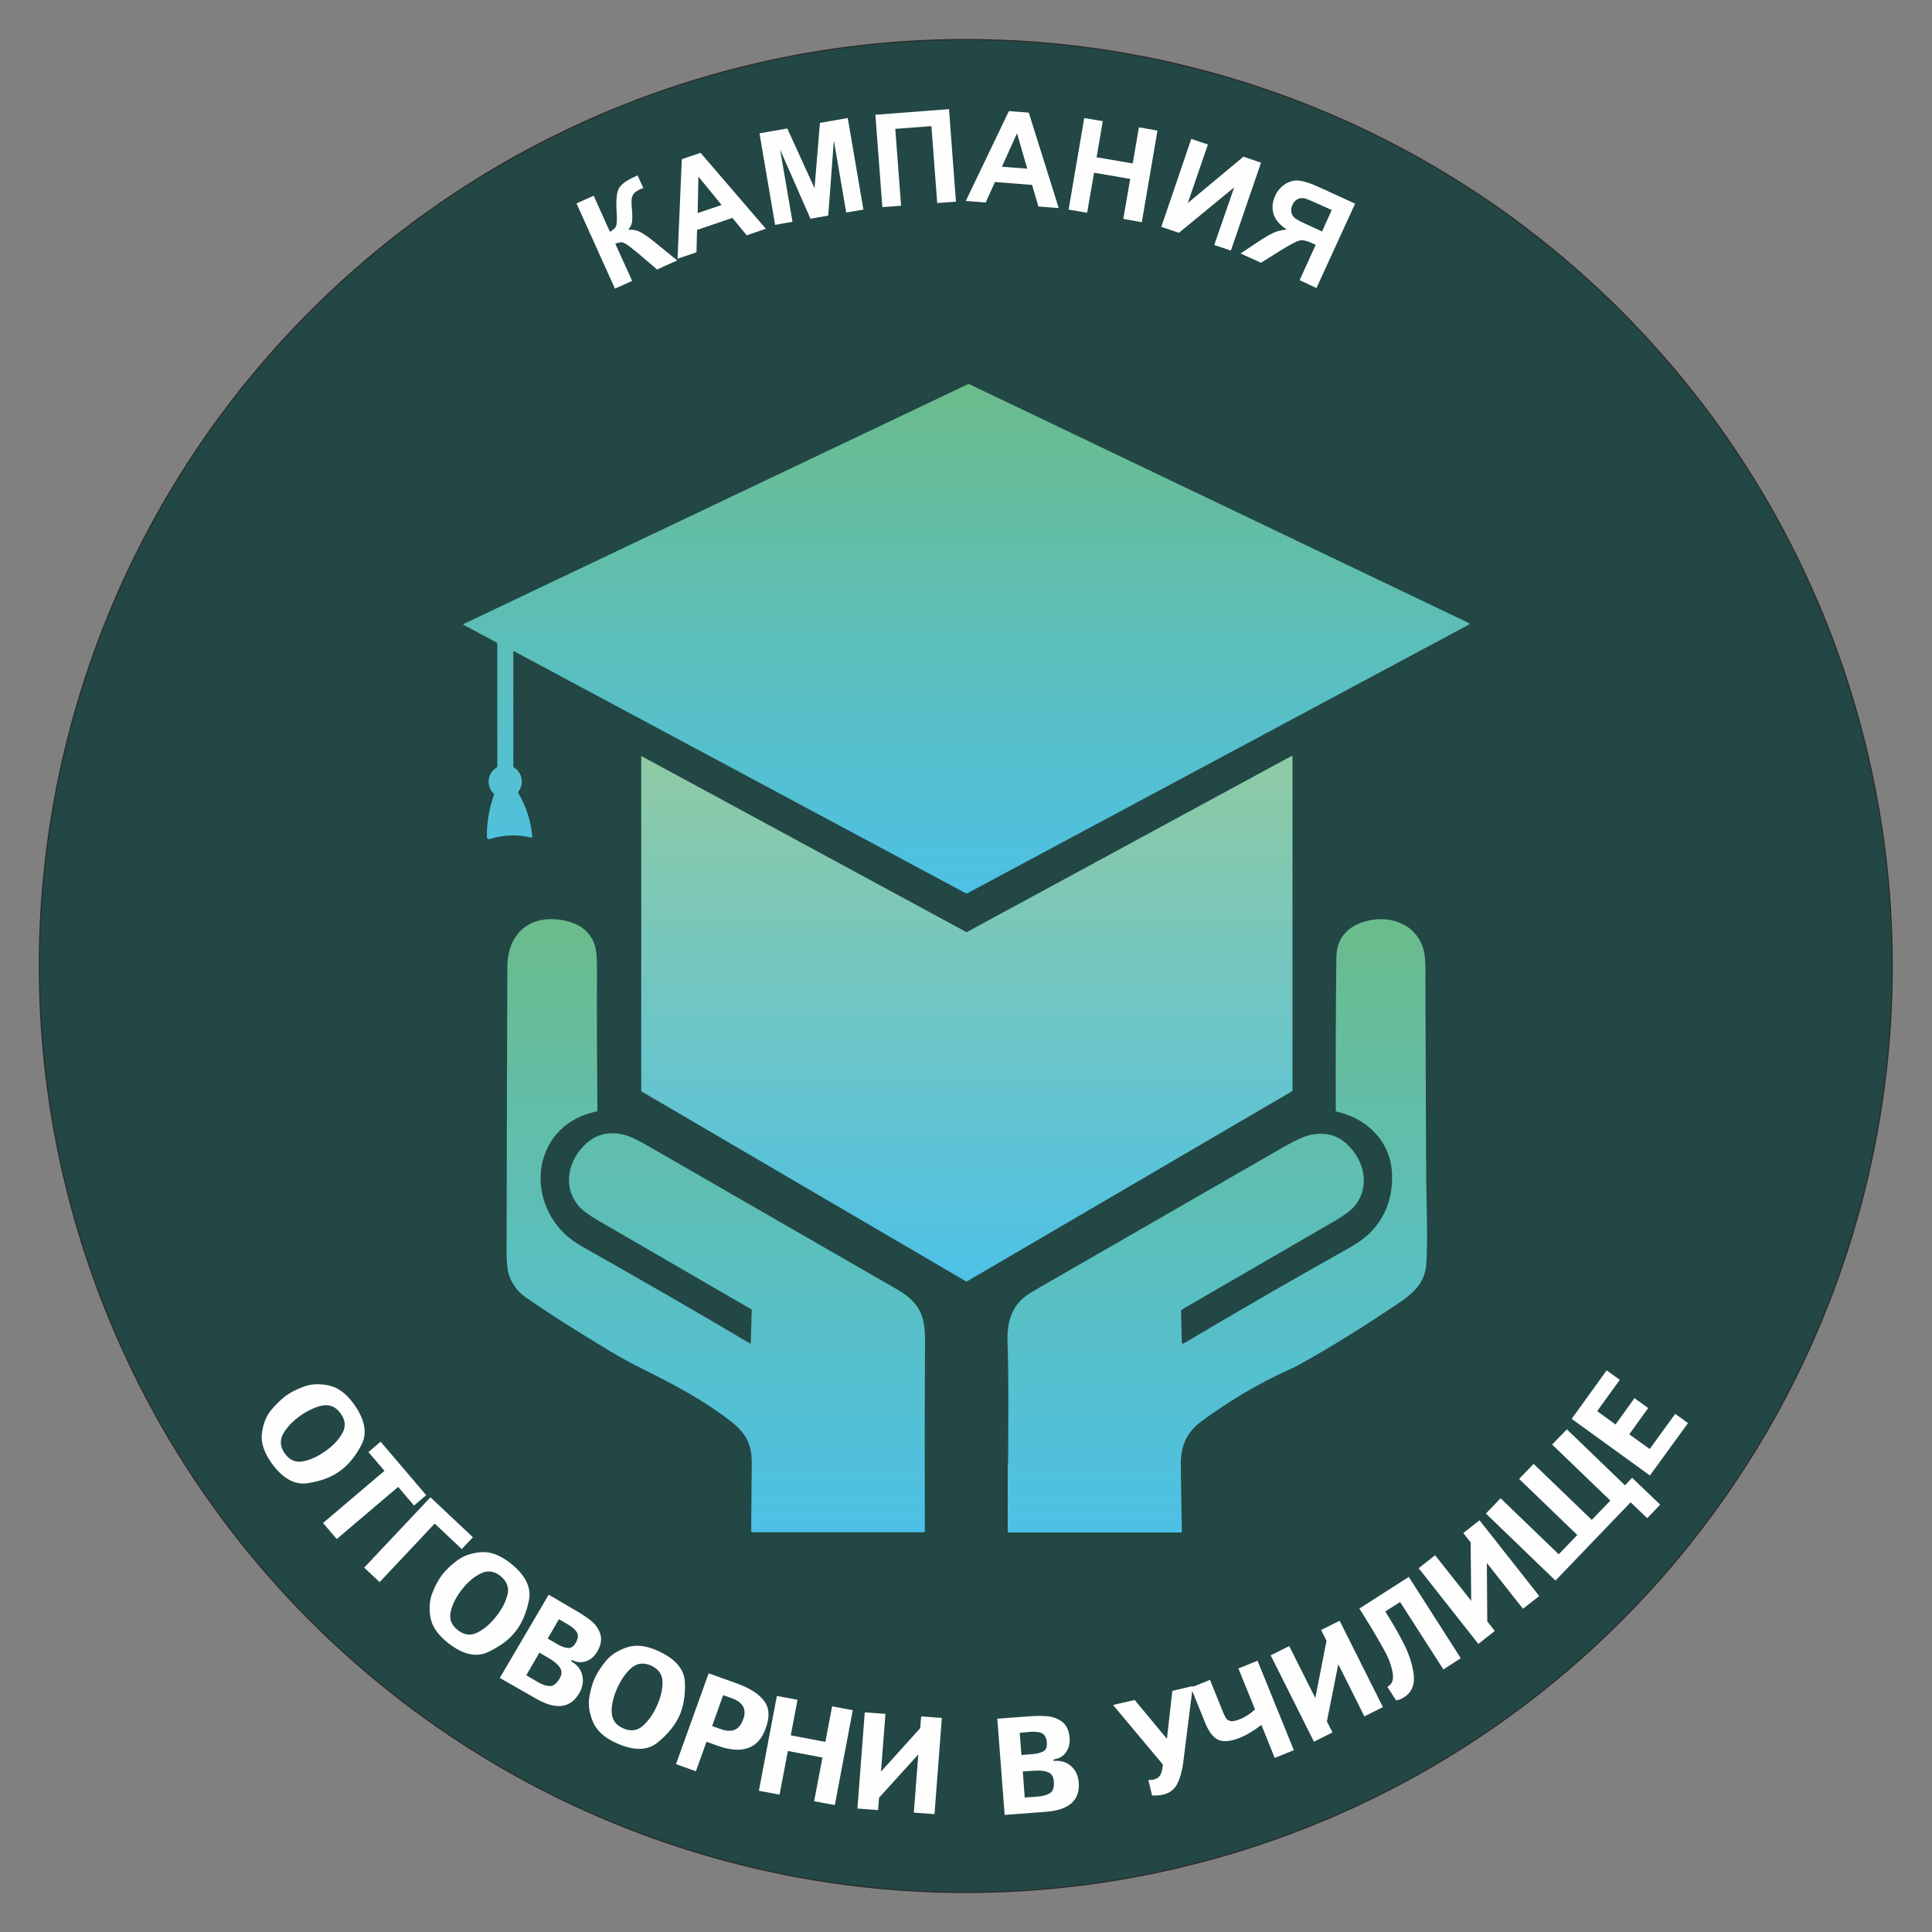 <svg xmlns="http://www.w3.org/2000/svg" xmlns:xlink="http://www.w3.org/1999/xlink" id="Layer_1" x="0px" y="0px" viewBox="0 0 1000 1000" style="enable-background:new 0 0 1000 1000;" xml:space="preserve"><rect x="0" y="0" width="1000" height="1000" fill="#808080" stroke="none"/><style type="text/css">	.st0{fill-rule:evenodd;clip-rule:evenodd;fill:#224745;}	.st1{fill:none;stroke:#2B2A29;stroke-width:0.567;stroke-miterlimit:22.926;}	.st2{clip-path:url(#SVGID_1_);fill:url(#SVGID_2_);}	.st3{clip-path:url(#SVGID_3_);fill:url(#SVGID_4_);}	.st4{clip-path:url(#SVGID_5_);fill:url(#SVGID_6_);}	.st5{clip-path:url(#SVGID_7_);fill:url(#SVGID_8_);}	.st6{fill:#FEFEFE;}</style><g>			<ellipse transform="matrix(0.707 -0.707 0.707 0.707 -207.107 500)" class="st0" cx="500" cy="500" rx="479.6" ry="479.6"></ellipse>			<ellipse transform="matrix(0.707 -0.707 0.707 0.707 -207.107 500)" class="st1" cx="500" cy="500" rx="479.6" ry="479.6"></ellipse>	<g>		<defs>			<path id="SVGID_13_" d="M265.7,337.6l0,58.4c0,0.2,0,0.5,0,1c2.6,1.5,4.4,4.3,4.4,7.5c0,2.1-0.7,3.9-1.9,5.4    c0.1,0.4,0.2,0.7,0.2,0.8c4,6.9,6.4,14.3,7.1,22.2c0,0.4-0.3,0.7-0.7,0.6c-7.2-1.7-14.3-1.4-21.3,0.8c-0.7,0.2-1.5-0.3-1.5-1.1    c-0.1-7.4,1.2-14.7,3.6-21.6c0-0.1,0.1-0.3,0.1-0.7c-1.7-1.6-2.8-3.8-2.8-6.3c0-3.3,1.8-6.1,4.5-7.5c0-0.4,0-0.8,0-1.5    c0-20.8,0-41.6,0-62.3c0-0.4-0.2-0.7-0.5-0.8l-17-9.1c-0.2-0.1-0.2-0.3,0-0.4L500.7,199c0.4-0.2,0.9-0.2,1.3,0l258.3,123.5    c0.3,0.2,0.3,0.6,0,0.8L500.8,462.3c-0.3,0.2-0.7,0.2-1,0L266.3,337.2C265.9,337,265.7,337.1,265.7,337.6"></path>		</defs>		<clipPath id="SVGID_1_">			<use xlink:href="#SVGID_13_" style="overflow:visible;"></use>		</clipPath>		<linearGradient id="SVGID_2_" gradientUnits="userSpaceOnUse" x1="500.214" y1="462.535" x2="500.214" y2="198.76">			<stop offset="0" style="stop-color:#4DC1E6"></stop>			<stop offset="1" style="stop-color:#6BBC8B"></stop>		</linearGradient>		<rect x="239.8" y="198.8" class="st2" width="520.9" height="263.8"></rect>	</g>	<g>		<defs>			<path id="SVGID_16_" d="M500.5,482.4l168-91.1c0.2-0.1,0.5,0,0.5,0.3l0,172.9c0,0.1-0.1,0.2-0.2,0.3l-168.4,98.5    c-0.1,0.1-0.2,0.1-0.3,0L332,564.9c-0.1-0.1-0.2-0.2-0.2-0.3V391.8c0-0.2,0.3-0.4,0.5-0.3l167.8,90.9    C500.3,482.5,500.4,482.5,500.5,482.4"></path>		</defs>		<clipPath id="SVGID_3_">			<use xlink:href="#SVGID_16_" style="overflow:visible;"></use>		</clipPath>		<linearGradient id="SVGID_4_" gradientUnits="userSpaceOnUse" x1="500.456" y1="663.335" x2="500.456" y2="391.252">			<stop offset="0" style="stop-color:#4DC1E6"></stop>			<stop offset="1" style="stop-color:#8FCAA4"></stop>		</linearGradient>		<rect x="331.9" y="391.3" class="st3" width="337.1" height="272.1"></rect>	</g>	<g>		<defs>			<path id="SVGID_19_" d="M388.6,694.9l0.5-16.6c0-0.3-0.1-0.5-0.4-0.7c-26.3-15.3-52.7-30.5-79-45.8c-4.8-2.8-8.2-5.3-10.1-7.5    c-8.8-10.2-5.4-24.2,3.9-32.5c5.2-4.6,11.3-6.2,18.5-4.7c3.1,0.6,7.5,2.6,13,5.8c43,24.8,86,49.5,129,74.3    c11.8,6.8,14.8,13.3,14.8,26.7c-0.2,32.9-0.2,65.6-0.1,98.4c0,0.5-0.4,0.8-0.8,0.8l-88.3,0c-0.5,0-0.8-0.4-0.8-0.8    c0.1-11.6,0.2-23.4,0.3-35.2c0.1-9.6-3.3-15.6-10.8-21.4c-14-10.9-29-18.8-44.8-26.7c-6.5-3.2-12.2-6.3-17-9.2    c-17.6-10.6-32.5-20-44.4-28.3c-4-2.8-6.8-6.5-8.5-11.1c-0.9-2.6-1.4-6.5-1.4-11.7c0.1-49.4,0.2-98.9,0.4-148.3    c0.1-17.4,11.9-27.4,29.2-24c7.6,1.5,13.4,5.2,16,12.6c0.8,2.3,1.2,6.3,1.2,11.9c-0.1,24.6,0,49.2,0.2,73.8    c0,0.3-0.2,0.5-0.5,0.6c-31.3,6.5-37.7,42.5-16.6,63.2c2.5,2.4,6.2,5.1,11.3,7.9c28.4,16,56.6,32.3,84.7,48.9    C388.4,695.5,388.6,695.4,388.6,694.9"></path>		</defs>		<clipPath id="SVGID_5_">			<use xlink:href="#SVGID_19_" style="overflow:visible;"></use>		</clipPath>		<linearGradient id="SVGID_6_" gradientUnits="userSpaceOnUse" x1="370.439" y1="793.027" x2="370.439" y2="475.699">			<stop offset="0" style="stop-color:#4DC1E6"></stop>			<stop offset="1" style="stop-color:#6BBC8B"></stop>		</linearGradient>		<rect x="262.1" y="473" class="st4" width="216.7" height="320.1"></rect>	</g>	<g>		<defs>			<path id="SVGID_22_" d="M521.8,757.4c0-20.6,0.4-41.4-0.3-62c-0.3-7.7,0.7-15.1,5.7-21.1c1.8-2.2,5.1-4.7,10-7.4    c42.1-24.2,84.2-48.5,126.3-72.7c6.6-3.8,11.5-6.1,14.9-6.8c7.5-1.6,13.9,0.1,19.1,5.1c8.8,8.4,11.9,22,3.5,31.9    c-1.9,2.2-5.2,4.7-10.2,7.6c-26.3,15.3-52.7,30.5-79,45.8c-0.3,0.2-0.5,0.5-0.5,0.8l0.4,15.1c0.1,0.6,0,2.3,0.9,1.7    c27.8-16.5,55.8-32.7,84-48.5c5.7-3.2,9.7-6,12.2-8.5c8.3-8.2,12.2-18.5,11.7-31c-0.7-16.6-12.9-28.5-28.6-32    c-0.3-0.1-0.5-0.3-0.5-0.7c-0.1-26.4,0-52.9,0.3-79.3c0.1-9.1,5.1-15.3,13.7-18.1c12.5-4.2,27,0.1,31.2,13.5    c1.5,4.8,1.2,10.7,1.2,16.2c0.1,33.9,0.2,67.7,0.4,101.6c0.1,13.9,0.9,32.9,0.1,45.2c-0.6,10-6.3,15.3-14.9,21.1    c-16.8,11.2-33.9,22.1-51.6,31.8c-1.6,0.9-3.5,1.8-6,2.9c-14.9,6.8-29.3,15.4-43.3,25.6c-8.2,6-11.4,12.8-11.3,23    c0.1,11.4,0.3,23,0.5,34.5c0,0.3-0.2,0.5-0.5,0.5h-89.1c-0.3,0-0.5-0.2-0.5-0.5V757.4z"></path>		</defs>		<clipPath id="SVGID_7_">			<use xlink:href="#SVGID_22_" style="overflow:visible;"></use>		</clipPath>		<linearGradient id="SVGID_8_" gradientUnits="userSpaceOnUse" x1="630.215" y1="793.285" x2="630.215" y2="475.735">			<stop offset="0" style="stop-color:#4DC1E6"></stop>			<stop offset="1" style="stop-color:#6BBC8B"></stop>		</linearGradient>		<rect x="521.3" y="473.1" class="st5" width="217.9" height="320.2"></rect>	</g>	<path class="st6" d="M838.4,714.2l-11.7,16.2l9.5,6.9l9.8-13.6l7.1,5.1l-9.8,13.6l10.6,7.6l13.2-18.2l6.6,4.8L854,763.7l-40.5-29.3  l18.1-25.1L838.4,714.2z M806.8,804.5l9.6-10l-30.1-29l7.5-7.8l30.1,29l9.6-10l-30.1-29l7.6-7.9l30.1,29l3.7-3.9l14.5,13.9l-6.7,7  l-8.6-8.2l-38.9,40.5l-36-34.7l7.6-7.9L806.8,804.5z M761.5,828.6l-0.3-30.3l-3.8-4.8l8.4-6.6l30.9,39.2l-8.4,6.6L769.6,809  l0.2,30.2l3.9,5l-8.5,6.7l-30.9-39.2l8.5-6.7L761.5,828.6z M724.7,829.2l-7.7,4.9c3.8,5.9,7.1,11.7,9.9,17.3c2.8,5.6,4.4,11,4.9,16  c0.4,5.1-1.3,8.8-5.2,11.2c-1.3,0.8-2.6,1.3-4,1.5l-4.5-7c2.4-1.3,3.3-3.6,2.8-6.9c-0.5-3.2-1.6-6.6-3.3-10  c-1.8-3.4-4.1-7.5-6.9-12.1c-0.5-1-1.3-2.3-2.4-4c-0.5-0.7-0.9-1.4-1.3-2.1c-0.4-0.6-0.9-1.5-1.5-2.4l-1.9-3l25.6-16.4l26.9,42.1  l-9,5.8L724.7,829.2z M680.8,878.9l5.8-29.7l-2.8-5.5l9.6-4.8l22.4,44.7l-9.6,4.8l-13.5-27l-5.9,29.6l2.9,5.7l-9.6,4.8l-22.4-44.7  l9.6-4.8L680.8,878.9z M649.6,884.8l-8.6-21.2l9.9-4l18.8,46.3l-9.9,4l-6.9-17.1c-4,3.1-7.9,5.4-11.5,6.8  c-4.6,1.8-8.3,2.1-10.9,0.9c-2.6-1.2-4.9-4.2-6.8-9l-7.3-18l9.9-4l6.1,15.1c0.8,2.1,1.5,3.5,1.9,4.3c0.4,0.8,1.1,1.4,2.2,1.8  c1,0.4,2.5,0.2,4.3-0.5C643.7,889.3,646.7,887.4,649.6,884.8z M604,900l2.8-24.8l10.6-2.5l-4.7,37.5c-0.6,5.5-1.7,9.8-3.3,13  c-1.6,3.2-4.3,5.2-8.3,5.9c-2.1,0.3-3.7,0.3-4.8,0.2l-1.9-8c1.1,0,2,0,2.8-0.2c1.6-0.4,2.7-1.2,3.4-2.4c0.7-1.2,1.1-3,1.3-5.4  l-25.8-30.8l11.2-2.6L604,900z M529.4,916.9l1,13.5l7-0.5c2.3-0.2,4.2-0.7,5.8-1.6c1.6-0.9,2.4-2.7,2.3-5.5c0-2.8-1-4.6-2.8-5.4  c-1.9-0.8-4.2-1.1-6.9-0.9L529.4,916.9z M527.8,896.9l0.9,11.5l6.1-0.5c2-0.2,3.7-0.6,5.2-1.4c1.5-0.8,2.1-2.4,1.8-5  c-0.3-2.4-1.3-3.9-2.8-4.5c-1.5-0.6-3.5-0.8-5.7-0.6L527.8,896.9z M520,939.4l-3.8-49.8l16.2-1.2c3.4-0.3,6.6-0.3,9.4-0.1  c2.8,0.2,5.4,1.1,7.7,2.7c2.3,1.6,3.7,4.3,4.1,8.1c0.3,3-0.3,5.6-1.8,7.8c-1.5,2.2-3.7,3.4-6.5,3.8l0.1,0.8  c3.4-0.4,6.3,0.4,8.7,2.4c2.4,2,3.8,4.7,4.2,8.2c1,9.5-4.7,14.8-17.1,15.7L520,939.4z M456,917l20.3-22.5l0.5-6.1l10.7,0.8  l-3.8,49.8l-10.7-0.8l2.3-30.1L455,930.5l-0.5,6.4l-10.7-0.8l3.8-49.8l10.7,0.8L456,917z M407.8,906.3l-4.3,22.6l-10.7-2l9.3-49.1  l10.7,2l-3.5,18.4l17.9,3.4l3.5-18.4l10.7,2l-9.3,49.1l-10.7-2l4.3-22.6L407.8,906.3z M368.6,893.4l4.5,1.6c2.7,1,5.1,1.1,7,0.4  c1.9-0.7,3.4-2.4,4.4-5c2.2-5.4,0.3-9.2-5.7-11.4l-4.5-1.6L368.6,893.4z M365.7,901.5l-5.5,15.3l-10.3-3.7l16.9-47l14.5,5.2  c6.7,2.4,11.4,5.4,14.2,9.1c2.8,3.7,3,8.5,0.7,14.5c-3.8,10.3-12.1,13.2-24.8,8.7L365.7,901.5z M319.5,873.7c-2,4.4-3,8.6-2.9,12.4  c0.1,3.9,2,6.7,5.8,8.4c3.9,1.8,7.3,1.4,10.2-1.1c2.9-2.5,5.4-6,7.4-10.4c2-4.5,3-8.6,2.9-12.5c-0.1-3.8-2-6.6-5.9-8.4  c-3.8-1.7-7.2-1.3-10.2,1.2C324,865.8,321.5,869.3,319.5,873.7z M307.9,868.5c1.3-2.8,3.2-5.7,5.7-8.8c2.6-3.1,6.1-5.4,10.8-7  c4.6-1.6,10-1,16.2,1.8c9,4.1,13.6,9.5,13.9,16.2c0.3,6.8-0.7,12.6-2.9,17.5c-2.2,4.8-5.9,9.4-11.2,13.7  c-5.3,4.3-12.4,4.4-21.4,0.3c-6.2-2.8-10.2-6.4-12.1-11c-1.9-4.5-2.5-8.7-1.9-12.7C305.7,874.6,306.6,871.2,307.9,868.5z   M279.2,855.4l-6.8,11.7l6.1,3.6c2,1.2,3.9,1.8,5.7,2c1.8,0.2,3.5-0.9,5-3.2c1.6-2.3,1.8-4.3,0.8-6.1c-1.1-1.7-2.8-3.3-5.2-4.7  L279.2,855.4z M289.3,838.1l-5.8,10l5.3,3.1c1.7,1,3.4,1.6,5.1,1.8c1.6,0.2,3.1-0.8,4.3-3c1.1-2.2,1.2-3.9,0.3-5.3  c-0.9-1.4-2.4-2.6-4.4-3.8L289.3,838.1z M258.7,868.5l25.3-43.1l14,8.2c3,1.7,5.6,3.5,7.8,5.2c2.2,1.7,3.8,3.9,4.8,6.6  c1,2.7,0.6,5.7-1.2,9c-1.5,2.7-3.4,4.5-5.9,5.4c-2.5,0.9-5,0.7-7.5-0.6l-0.4,0.7c3,1.6,4.9,3.9,5.7,6.9c0.8,3,0.4,6.1-1.2,9.1  c-4.6,8.4-12.3,9.4-23,3.1L258.7,868.5z M239.1,822.7c-3,3.8-4.9,7.6-5.8,11.4c-0.9,3.8,0.3,7,3.6,9.6c3.3,2.6,6.7,3.1,10.2,1.3  c3.5-1.7,6.7-4.5,9.7-8.3c3-3.8,5-7.6,5.9-11.4c0.9-3.7-0.4-6.9-3.7-9.6c-3.3-2.6-6.7-3-10.1-1.3  C245.3,816.1,242.1,818.9,239.1,822.7z M229.1,814.8c1.9-2.4,4.4-4.8,7.7-7.2c3.2-2.4,7.3-3.8,12.1-4.2c4.9-0.4,10,1.5,15.3,5.7  c7.7,6.1,10.9,12.5,9.6,19.1c-1.3,6.6-3.7,12.1-7,16.3c-3.3,4.2-8,7.7-14.2,10.6c-6.2,2.9-13.1,1.3-20.8-4.8  c-5.3-4.2-8.3-8.7-9.1-13.5c-0.7-4.8-0.3-9.1,1.3-12.8C225.5,820.2,227.2,817.2,229.1,814.8z M239,801.8L225,788.6l-28.5,30.3  l-8-7.5l34.3-36.4l22,20.7L239,801.8z M206.1,769.6l-31.8,27l-7.1-8.3l31.8-27l-8.3-9.7l6.3-5.4l23.6,27.7l-6.3,5.4L206.1,769.6z   M155.4,732.8c-3.9,2.8-6.9,5.9-8.8,9.3c-1.9,3.4-1.6,6.8,0.8,10.2c2.5,3.5,5.6,4.8,9.4,4.1c3.8-0.7,7.7-2.5,11.6-5.3  c4-2.8,6.9-5.9,8.8-9.3c1.9-3.4,1.6-6.8-0.9-10.2c-2.4-3.4-5.6-4.8-9.4-4.1C163.3,728.2,159.4,730,155.4,732.8z M148,722.4  c2.5-1.8,5.6-3.3,9.3-4.7c3.8-1.4,8-1.6,12.8-0.6c4.8,1,9.2,4.2,13.1,9.7c5.7,8,7,15,3.9,21c-3.1,6-6.9,10.6-11.3,13.7  c-4.3,3.1-9.8,5.2-16.6,6.2c-6.7,1-12.9-2.4-18.7-10.5c-3.9-5.5-5.6-10.7-4.9-15.5c0.6-4.8,2.2-8.8,4.8-11.9  C143.1,726.6,145.6,724.2,148,722.4z"></path>	<path class="st6" d="M689.3,108.7l-6.9-3.1c-3.5-1.6-5.8-2.6-7-2.9c-1.2-0.3-2.4-0.2-3.6,0.3c-1.2,0.6-2.2,1.6-2.8,3  c-0.7,1.5-0.9,2.9-0.5,4.2c0.3,1.3,1.1,2.3,2.2,3c1.1,0.8,3.4,2,7.1,3.6l6.5,3L689.3,108.7z M672.7,145l8.3-18.3l-1.8-0.8  c-2.8-1.3-5-1.8-6.5-1.4c-1.5,0.3-4.6,1.9-9.3,4.8l-10.7,6.7l-10.6-4.8l9.2-6.1c3.6-2.4,6.4-4,8.3-4.8c1.9-0.8,4-1.3,6.4-1.5  c-3.8-2.5-6.1-5.3-6.9-8.3c-0.8-3-0.5-6.1,0.9-9.1c1.2-2.7,3-4.7,5.3-6.2c2.3-1.4,4.7-2,7.2-1.7c2.5,0.3,6,1.4,10.3,3.4l18.6,8.5  l-20,43.7L672.7,145z M616.6,71.9l8.6,2.9l-10.4,30.3l28.8-24l9.1,3.1l-15.6,45.5l-8.6-2.9L638.8,97l-28.6,23.5l-9.1-3.1  L616.6,71.9z M553.1,108.5l8.1-47.4l9.6,1.6l-3.2,18.7l18.7,3.2l3.2-18.7l9.6,1.7L591,115l-9.6-1.7l3.6-20.7l-18.7-3.2l-3.6,20.7  L553.1,108.5z M531.7,87.3L526.4,69l-7.8,17.3L531.7,87.3z M548,107.7l-10.5-0.8l-3.3-11.2L515,94.2l-4.8,10.6l-10.3-0.8l22.3-46.5  l10.3,0.8L548,107.7z M453.1,59.4l38.1-2.9l3.6,47.9l-9.7,0.7l-3-39.8l-18.7,1.4l3,39.8l-9.7,0.7L453.1,59.4z M401.2,116.4  L393.1,69l14.4-2.5l14.1,30.9l2.8-33.8l14.4-2.5l8.1,47.4l-8.9,1.5l-6.4-37.3l-2.9,38.9l-9.2,1.6l-15.7-35.7l6.4,37.3L401.2,116.4z   M373.5,106.1l-12-14.7l-0.4,18.9L373.5,106.1z M396.4,118.4l-9.9,3.4l-7.4-9l-18.3,6.2l-0.3,11.6l-9.8,3.3l2.2-51.5l9.7-3.3  L396.4,118.4z M298.4,105.3l8.9-4l8.4,18.7c1.9-1.1,3-2.2,3.3-3.3c0.3-1.1,0.4-3.9,0.1-8.3c-0.3-5.6,0.2-9.4,1.5-11.3  c1.3-2,4-3.9,8.1-5.7c0.2-0.1,0.6-0.3,1.3-0.6l3,6.5l-1.3,0.5c-1.8,0.8-3,1.6-3.7,2.5c-0.6,0.8-1,1.8-1.1,3c-0.1,1.2,0,3.4,0.3,6.7  c0.1,1.8,0.1,3.3,0,4.6c-0.2,1.3-0.8,2.8-2,4.4c2.2-0.3,4.4,0.1,6.4,1.2c2.1,1.1,4.5,2.9,7.5,5.3l11.4,9.3l-10.4,4.7l-10.4-8.9  c-0.2-0.1-0.5-0.4-0.9-0.7c-0.2-0.1-0.9-0.6-2-1.6c-2.1-1.7-3.6-2.6-4.6-2.8c-1-0.2-2.2,0-3.7,0.7l8.7,19.2l-8.9,4L298.4,105.3z"></path></g></svg>
